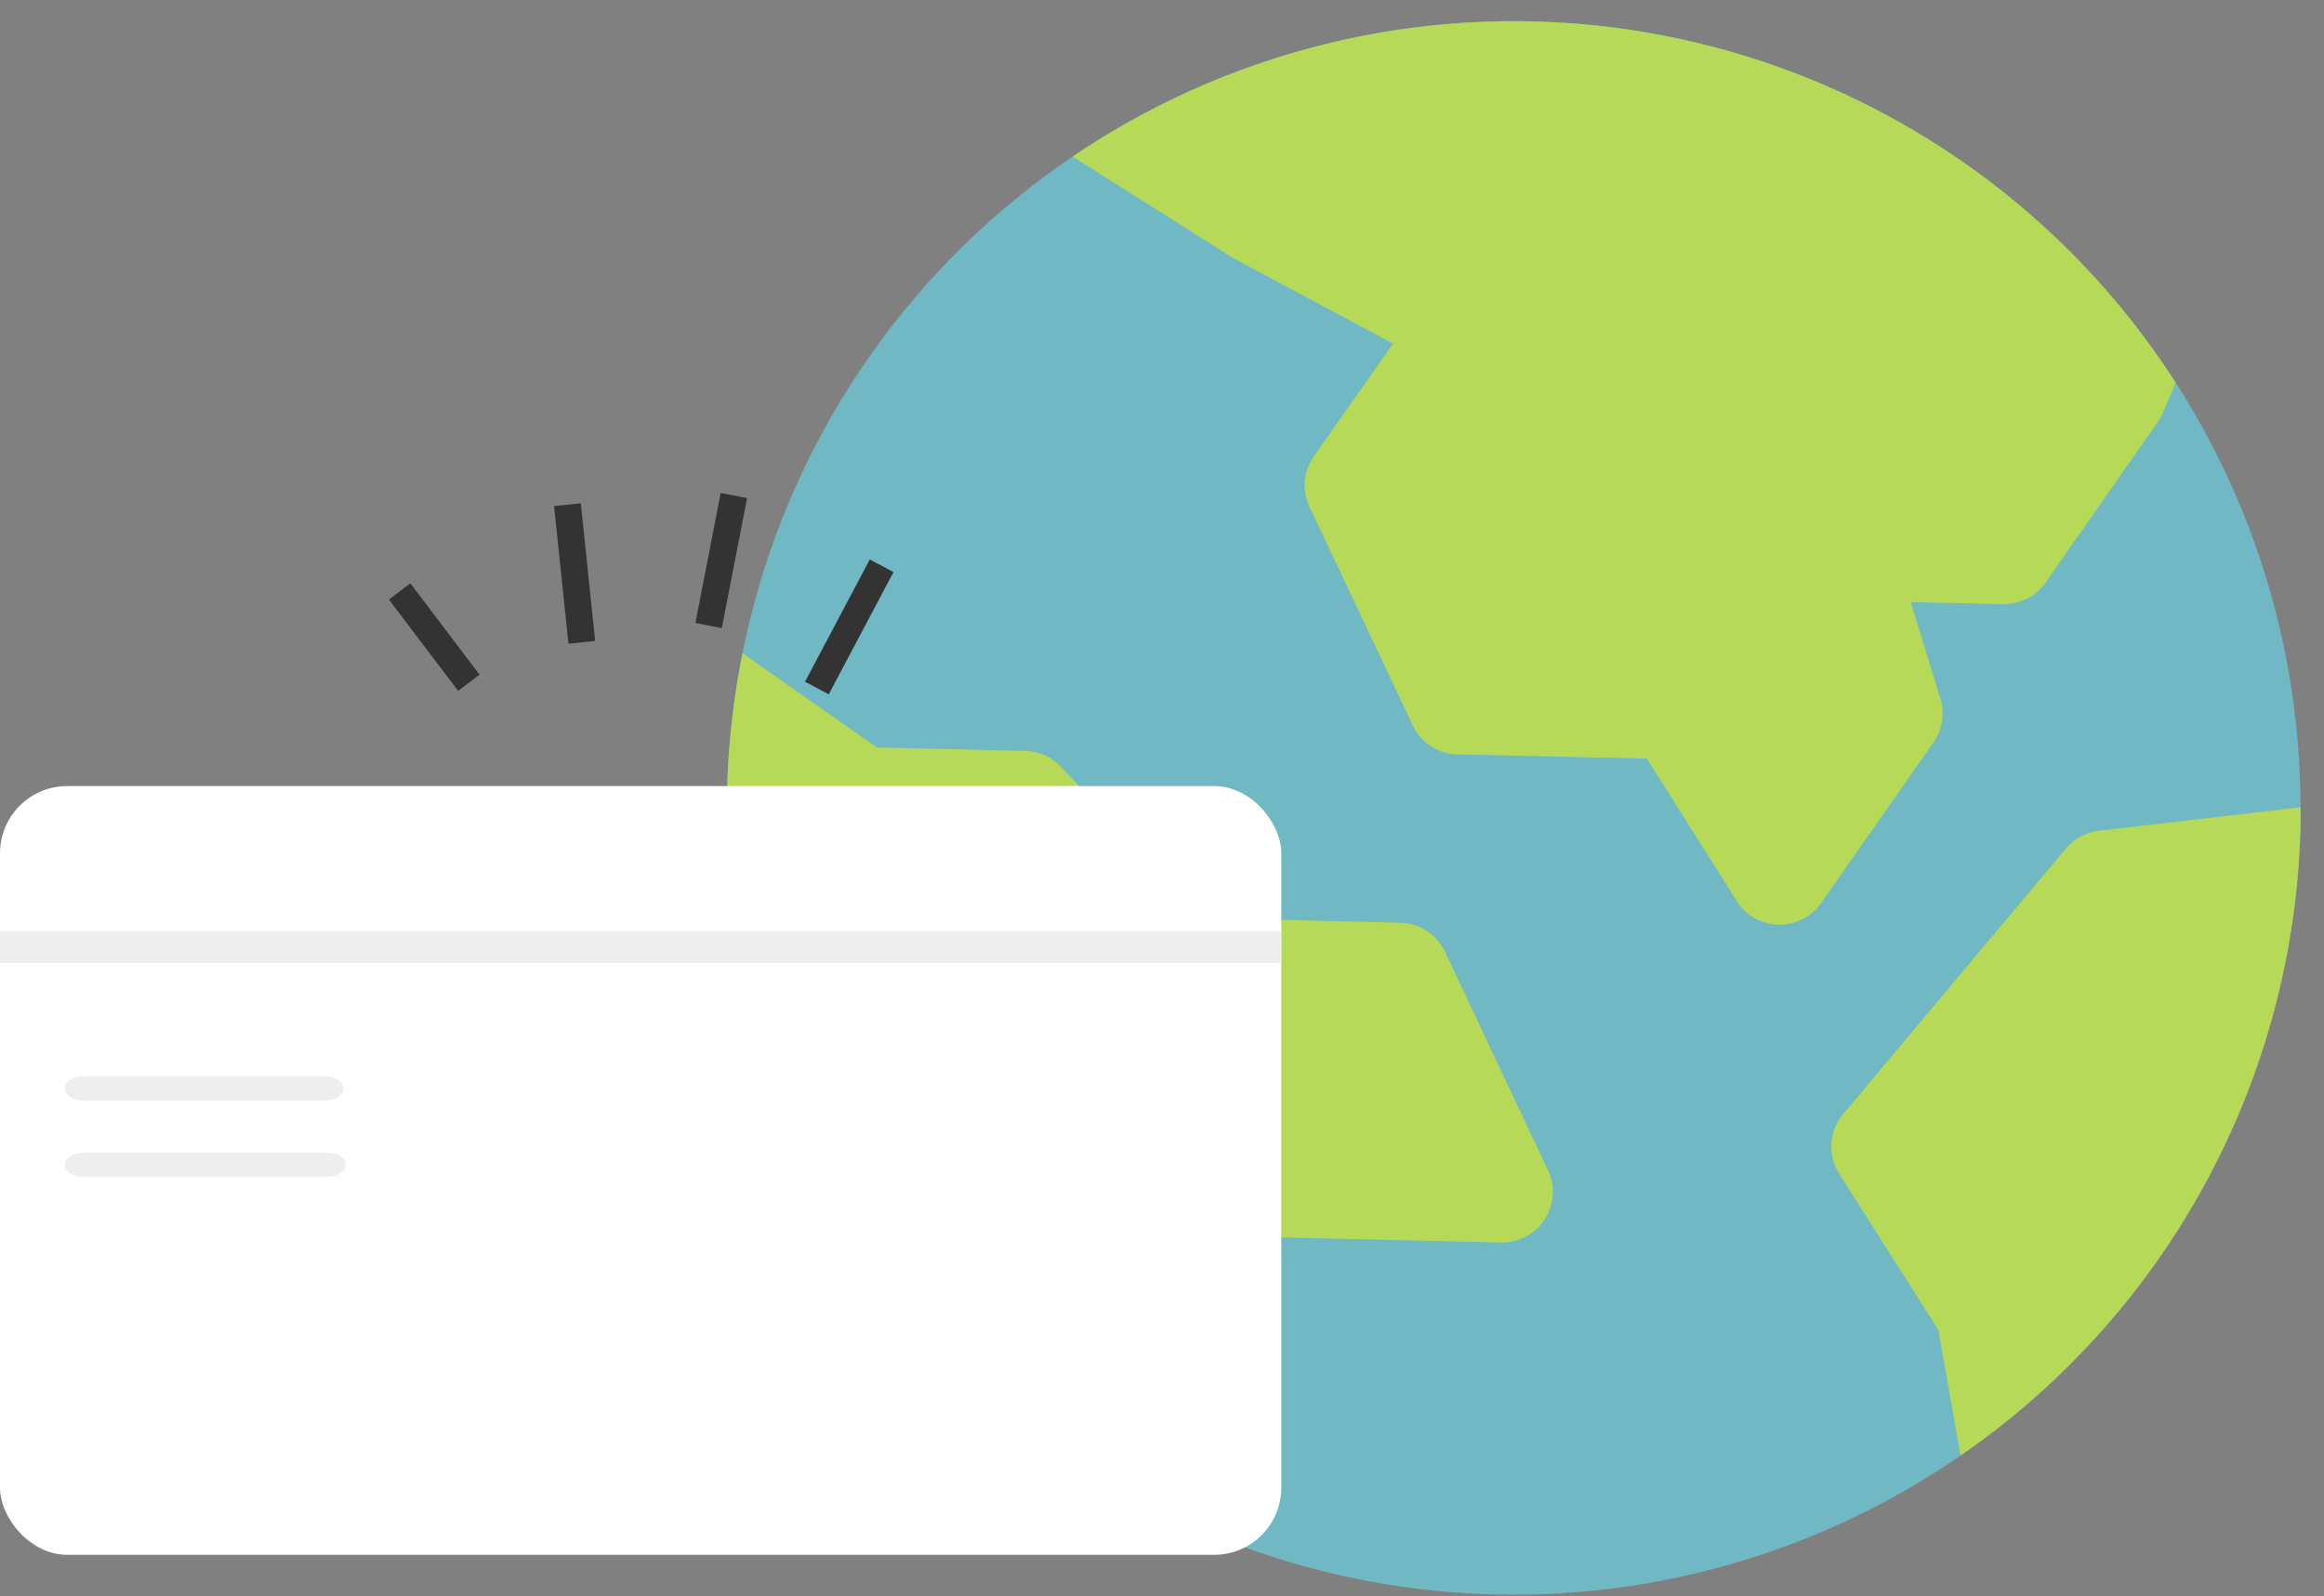 <svg xmlns="http://www.w3.org/2000/svg" xmlns:xlink="http://www.w3.org/1999/xlink" viewBox="0 0 173 118.85"><rect x="0" y="0" width="173" height="118.85" fill="#808080" stroke="none"/><defs><style>.cls-1,.cls-7{fill:none;}.cls-2{fill:#70b8c4;}.cls-3{clip-path:url(#clip-path);}.cls-4{fill:#b6d957;}.cls-5{fill:#fff;}.cls-6{fill:#eeeeef;}.cls-7{stroke:#333;stroke-miterlimit:10;stroke-width:2px;}</style><clipPath id="clip-path" transform="translate(0 1.58)"><path class="cls-1" d="M171.25,60A58.58,58.58,0,0,1,54.12,57.36a59.4,59.4,0,0,1,1.27-10.88A58.56,58.56,0,0,1,171.25,58.2Z"/></clipPath></defs><g id="レイヤー_2" data-name="レイヤー 2"><g id="レイヤー_6" data-name="レイヤー 6"><g id="Layer_2" data-name="Layer 2"><g id="Layer_1-2" data-name="Layer 1-2"><path class="cls-2" d="M171.25,60A58.58,58.58,0,0,1,54.12,57.36a59.4,59.4,0,0,1,1.27-10.88A58.56,58.56,0,0,1,171.25,58.2Z" transform="translate(0 1.58)"/><g class="cls-3"><g id="_Group_" data-name=" Group "><path class="cls-4" d="M162.74,25.08,161,29.17a3.73,3.73,0,0,1-.4.7L152.27,41.8a3.77,3.77,0,0,1-3.17,1.6l-6.86-.15,2.2,7.18a3.74,3.74,0,0,1-.51,3.26l-8.34,11.92a3.78,3.78,0,0,1-5.25,1,3.92,3.92,0,0,1-1.05-1.1L122.6,54.9l-14.1-.32a3.74,3.74,0,0,1-3.35-2.19L97.48,36.15a3.75,3.75,0,0,1,.33-3.77L103.7,24l-12.16-6.5-.25-.19L79.72,10a3.76,3.76,0,0,1-1.09-1,60.3,60.3,0,0,1,83.83,15.7Z" transform="translate(0 1.58)"/><path class="cls-4" d="M111.71,90.92,93.63,90.5l1.24,2.64A3.77,3.77,0,0,1,95,96l-6.45,18A60.32,60.32,0,0,1,52.37,57.39a62,62,0,0,1,1.3-11.2,3.55,3.55,0,0,1,1.13.53l10.48,7.35,11,.25a3.72,3.72,0,0,1,2.66,1.15l10.74,11.3,14.57.34a3.79,3.79,0,0,1,3.32,2.17l7.69,16.32a3.77,3.77,0,0,1-3.5,5.32Z" transform="translate(0 1.58)"/><path class="cls-4" d="M173,60.14a60.35,60.35,0,0,1-26.39,48.5,3.54,3.54,0,0,1-.6-1.46l-1.72-9.76L136.9,85.79a3.78,3.78,0,0,1,.29-4.41l16.58-19.77a3.83,3.83,0,0,1,2.45-1.34l16.16-1.88H173Z" transform="translate(0 1.58)"/></g></g></g></g><rect class="cls-5" y="58.52" width="95.38" height="57.23" rx="5"/><rect class="cls-6" y="69.31" width="95.38" height="2.38"/><path class="cls-6" d="M25.57,79.45c0,.5-.59.9-1.3.9H6.13c-.72,0-1.3-.4-1.3-.9h0c0-.49.58-.89,1.3-.89H24.27c.71,0,1.3.4,1.3.89Z" transform="translate(0 1.58)"/><path class="cls-6" d="M25.73,85.14c0,.49-.58.89-1.3.89H6.14c-.72,0-1.31-.4-1.31-.89h0c0-.49.59-.9,1.31-.9H24.43c.72,0,1.3.41,1.3.9Z" transform="translate(0 1.58)"/><line class="cls-7" x1="54.63" y1="36.89" x2="52.75" y2="46.57"/><line class="cls-7" x1="42.24" y1="37.57" x2="43.31" y2="47.82"/><line class="cls-7" x1="29.75" y1="44.03" x2="34.9" y2="50.83"/><line class="cls-7" x1="65.63" y1="42.12" x2="60.81" y2="51.22"/></g></g></svg>
